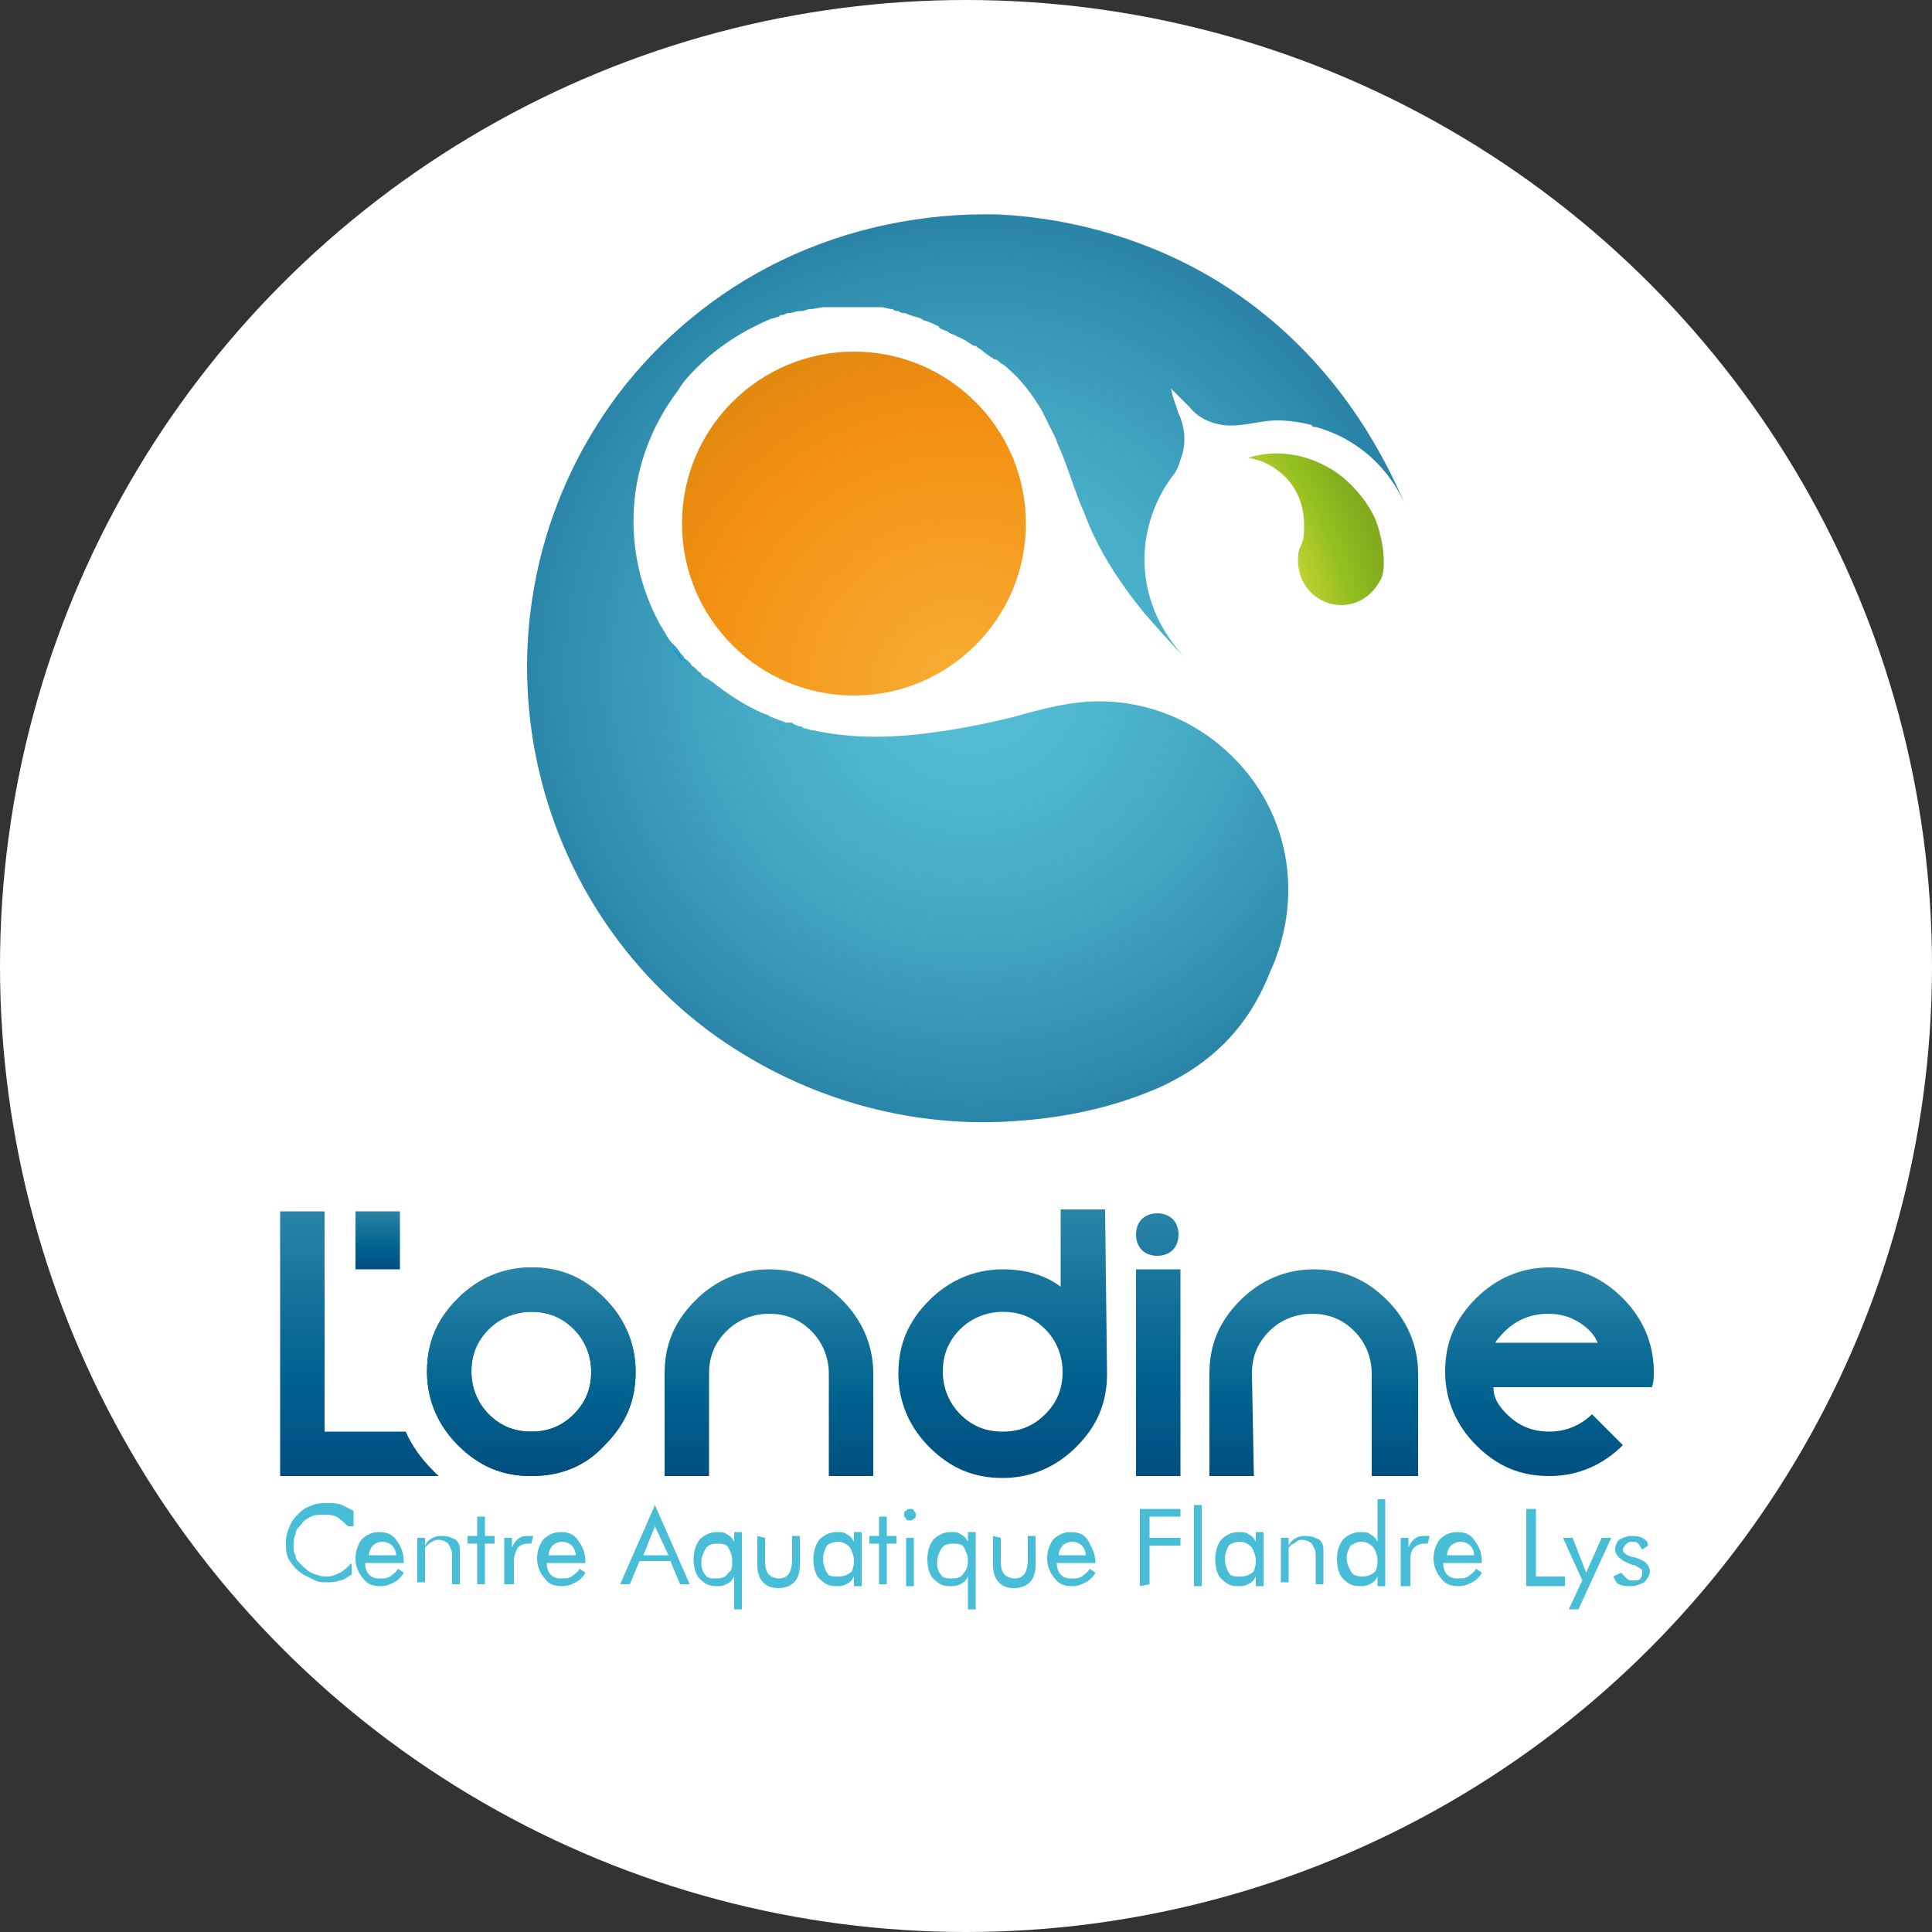 <?xml version="1.0" encoding="utf-8"?>
<!-- Generator: Adobe Illustrator 24.1.2, SVG Export Plug-In . SVG Version: 6.00 Build 0)  -->
<svg version="1.1" id="Calque_1" xmlns="http://www.w3.org/2000/svg" xmlns:xlink="http://www.w3.org/1999/xlink" x="0px" y="0px"
	 width="100px" height="100px" viewBox="0 0 100 100" enable-background="new 0 0 100 100" xml:space="preserve">
<rect x="0" y="0" width="100" height="100" fill="#333333" stroke="none"/>
<circle fill="#FFFFFF" cx="50" cy="50" r="50"/>
<g>
	<g>
		<path id="XMLID_91_" fill="#1D1D1B" d="M39.5,48.9c-0.2-0.1-0.4-0.1-0.6-0.2C39.1,48.8,39.3,48.9,39.5,48.9z"/>
		
			<radialGradient id="XMLID_3_" cx="989.425" cy="-574.472" r="18.361" gradientTransform="matrix(0.543 0.84 0.84 -0.543 -5.059 -1107.458)" gradientUnits="userSpaceOnUse">
			<stop  offset="0" style="stop-color:#F8AE35"/>
			<stop  offset="0.745" style="stop-color:#F29111"/>
			<stop  offset="1" style="stop-color:#E48910"/>
		</radialGradient>
		<circle id="XMLID_90_" fill="url(#XMLID_3_)" cx="44.2" cy="27.1" r="8.9"/>
		
			<radialGradient id="XMLID_4_" cx="989.127" cy="-573.503" r="23.454" gradientTransform="matrix(0.543 0.84 0.84 -0.543 -5.059 -1107.458)" gradientUnits="userSpaceOnUse">
			<stop  offset="0" style="stop-color:#55BFD6"/>
			<stop  offset="0.235" style="stop-color:#50B9D1"/>
			<stop  offset="0.561" style="stop-color:#43A7C3"/>
			<stop  offset="0.938" style="stop-color:#2D8AAC"/>
			<stop  offset="1" style="stop-color:#2984A8"/>
		</radialGradient>
		<path id="XMLID_89_" fill="url(#XMLID_4_)" d="M60.2,56.2c-2.2,1-4.7,1.6-7.3,1.8c-5.8,0.5-11.6-1.2-16.3-4.7
			C26.3,45.5,24.2,30.8,32,20.4c2.2-2.9,5.1-5.3,8.4-6.9c3.5-1.7,7.4-2.5,11.3-2.4c4,0.2,8,1.4,11.4,3.5c4.5,2.8,7.7,6.9,9.7,11.7
			c-0.8-2-2.5-3.6-4.7-4.2c-0.1,0-0.2,0-0.2-0.1c-0.8-0.2-1.6-0.3-2.4-0.2c-0.7,0.1-1.5,0.3-2.2,0.2c-0.7-0.1-1.3-0.4-1.7-0.9
			l-0.8-0.8l-0.2-0.2l0.1,0.4c0.1,0.3,0.3,0.9,0.3,0.9c0.3,0.6,0.4,1.4,0.2,2.1c-0.1,0.3-0.2,0.7-0.4,1c-0.8,1-1.3,2.2-1.5,3.5
			c-0.3,2.3,0.5,4.4,2,6c-0.7-0.7-1.4-1.5-2.1-2.3c-1.3-1.6-2.4-3.3-3.1-5.2c-0.5-1.1-0.8-2.3-1.3-3.4c-0.1-0.2-0.1-0.3-0.2-0.5
			c-0.2-0.4-0.4-0.8-0.6-1.2c0-0.1-0.1-0.1-0.1-0.2c-0.5-0.8-1-1.5-1.7-2.1c-0.1-0.1-0.2-0.2-0.4-0.3c-0.1-0.1-0.2-0.2-0.3-0.2
			s-0.1-0.1-0.2-0.1c-0.1-0.1-0.3-0.2-0.4-0.3c-0.1-0.1-0.3-0.2-0.4-0.3c0,0,0,0-0.1,0c-0.3-0.2-0.6-0.4-0.9-0.5
			c-0.1-0.1-0.3-0.1-0.4-0.2c-0.1-0.1-0.3-0.1-0.4-0.2c0,0-0.1,0-0.1-0.1c-0.2-0.1-0.4-0.2-0.7-0.3c-0.1,0-0.2-0.1-0.2-0.1
			c-0.2-0.1-0.4-0.1-0.6-0.2c-0.1,0-0.2-0.1-0.3-0.1s-0.2,0-0.3-0.1c-0.1,0-0.2,0-0.3-0.1c-0.2,0-0.4-0.1-0.6-0.1
			c-0.1,0-0.2,0-0.3,0l0,0h-0.1c0,0-0.1,0-0.2,0c0,0,0,0-0.1,0c-0.2,0-0.4,0-0.7,0c-0.2,0-0.4,0-0.6,0c-0.1,0-0.3,0-0.4,0h-0.1
			c0,0,0,0-0.1,0l0,0l0,0c-0.1,0-0.2,0-0.3,0c-0.3,0-0.5,0.1-0.8,0.1l0,0c-0.1,0-0.3,0.1-0.4,0.1h-0.1c-0.2,0-0.4,0.1-0.5,0.1l0,0
			h-0.1c-0.1,0-0.2,0.1-0.3,0.1s-0.1,0-0.2,0.1c-0.1,0-0.3,0.1-0.4,0.1c-1.4,0.6-2.7,1.4-3.8,2.5c-0.4,0.4-0.7,0.7-1,1.2
			c-2.8,3.7-3,8.4-0.9,12.2c0.1,0.1,0.1,0.2,0.2,0.3c0.1,0.2,0.2,0.4,0.4,0.6l0.1,0.1l0.1,0.1c0.1,0.1,0.2,0.3,0.3,0.4l0.1,0.1
			c0,0.1,0.1,0.1,0.2,0.2l0.1,0.1c0.1,0.1,0.1,0.2,0.2,0.2l0,0c0.1,0.1,0.2,0.2,0.3,0.3c0.1,0,0.1,0.1,0.1,0.1
			c0.1,0.1,0.2,0.2,0.3,0.2c0.1,0.1,0.3,0.2,0.4,0.3l0,0c0.1,0.1,0.3,0.2,0.4,0.3c0.7,0.5,1.5,1,2.3,1.3c0.1,0,0.1,0.1,0.2,0.1
			c0.2,0.1,0.3,0.1,0.5,0.2c0.1,0,0.2,0.1,0.3,0.1s0.1,0,0.2,0c0.1,0,0.1,0,0.2,0.1c0.1,0,0.2,0.1,0.3,0.1s0.1,0,0.2,0.1
			c0.2,0,0.3,0.1,0.5,0.1c1.8,0.4,3.7,0.4,5.5,0.2c1.7-0.2,3.3-0.5,4.9-0.9c1.4-0.4,2.9-0.8,4.4-0.8c2.1,0,4.2,0.7,5.9,2
			c3.8,2.9,4.9,7.8,2.9,12.1C64.5,53.4,62.5,55.1,60.2,56.2z"/>
		<path id="XMLID_88_" fill="#009EE2" d="M34.4,32.8c0.1,0.1,0.2,0.3,0.3,0.4C34.6,33.1,34.5,33,34.4,32.8z"/>
		<path id="XMLID_87_" fill="#009EE2" d="M35.5,34.3c-0.1-0.1-0.1-0.1-0.2-0.2L35.2,34c0,0,0,0,0-0.1c-0.1-0.1-0.2-0.2-0.3-0.3
			l-0.1-0.1l-0.1-0.1l-0.1-0.1c0.1,0.1,0.2,0.2,0.3,0.4c0.1,0.1,0.2,0.2,0.3,0.4c0,0,0,0,0,0.1C35.4,34.1,35.5,34.2,35.5,34.3z"/>
		<path id="XMLID_86_" fill="#009EE2" d="M40.7,37.8c-0.1,0-0.2-0.1-0.3-0.1C40.5,37.7,40.5,37.7,40.7,37.8
			C40.6,37.8,40.6,37.8,40.7,37.8z"/>
		
			<radialGradient id="XMLID_6_" cx="1014.433" cy="-561.306" r="22.726" gradientTransform="matrix(0.525 0.851 0.851 -0.525 -5.269 -1122.421)" gradientUnits="userSpaceOnUse">
			<stop  offset="0.809" style="stop-color:#C3D234"/>
			<stop  offset="0.912" style="stop-color:#93C01F"/>
			<stop  offset="1" style="stop-color:#83AB1E"/>
		</radialGradient>
		<path id="XMLID_85_" fill="url(#XMLID_6_)" d="M69.5,24.7c0.7,0.6,1.3,1.3,1.7,2.2c0.3,0.8,0.5,1.8,0.4,2.6c0,0.2-0.1,0.5-0.2,0.6
			c-0.7,1.3-2.3,1.6-3.4,0.7c-0.6-0.5-0.9-1.3-0.8-2.1c0-0.2,0.1-0.4,0.2-0.6c0.1-0.3,0.1-0.6,0.1-0.9c0-1.1-0.4-2.1-1.3-2.8
			c-0.5-0.4-1-0.6-1.6-0.7C66.1,23.2,68,23.5,69.5,24.7z"/>
	</g>
	<g>
		<g id="XMLID_23_">
			<path id="XMLID_83_" fill="#48BDD7" d="M18,79c-0.2-0.2-0.4-0.4-0.6-0.5s-0.5-0.1-0.7-0.1s-0.4,0-0.6,0.1
				c-0.2,0.1-0.4,0.2-0.5,0.4c-0.2,0.2-0.3,0.3-0.3,0.5c-0.1,0.2-0.1,0.4-0.1,0.6s0,0.4,0.1,0.5c0,0.2,0.1,0.3,0.2,0.4
				c0.2,0.2,0.4,0.4,0.6,0.5s0.5,0.2,0.8,0.2s0.5-0.1,0.7-0.2s0.4-0.3,0.6-0.5v0.6c-0.2,0.1-0.4,0.3-0.6,0.3
				c-0.2,0.1-0.5,0.1-0.7,0.1s-0.4,0-0.6-0.1s-0.4-0.2-0.6-0.3c-0.3-0.2-0.5-0.4-0.7-0.7c-0.2-0.3-0.2-0.6-0.2-1
				c0-0.3,0.1-0.6,0.2-0.8c0.1-0.3,0.3-0.5,0.5-0.7s0.4-0.3,0.7-0.4c0.2-0.1,0.5-0.1,0.8-0.1c0.2,0,0.5,0,0.7,0.1s0.4,0.2,0.6,0.3
				V79H18z"/>
			<path id="XMLID_80_" fill="#48BDD7" d="M20.9,80.9h-2l0,0c0,0.3,0.1,0.5,0.2,0.6c0.2,0.2,0.4,0.2,0.6,0.2s0.3,0,0.5-0.1
				c0.1-0.1,0.3-0.2,0.4-0.4l0.3,0.2c-0.1,0.2-0.3,0.4-0.5,0.5s-0.4,0.2-0.7,0.2c-0.4,0-0.7-0.1-0.9-0.4c-0.2-0.2-0.4-0.6-0.4-1
				s0.1-0.7,0.3-1c0.2-0.2,0.5-0.4,0.9-0.4s0.7,0.1,0.9,0.4C20.8,80.1,20.9,80.4,20.9,80.9L20.9,80.9z M20.5,80.5
				c0-0.2-0.1-0.4-0.2-0.5s-0.3-0.2-0.5-0.2s-0.4,0.1-0.5,0.2s-0.2,0.3-0.2,0.5H20.5z"/>
			<path id="XMLID_78_" fill="#48BDD7" d="M21.6,82.1v-2.5H22V80c0.1-0.2,0.2-0.3,0.4-0.4c0.2-0.1,0.3-0.1,0.5-0.1
				c0.3,0,0.5,0.1,0.7,0.2c0.2,0.2,0.2,0.4,0.2,0.6V82h-0.4v-1.5c0-0.3-0.1-0.4-0.2-0.6c-0.1-0.1-0.3-0.2-0.5-0.2
				c-0.1,0-0.2,0-0.3,0.1c-0.1,0-0.2,0.1-0.3,0.2C22,80.1,22,80.1,22,80.2s0,0.2,0,0.4v1.3h-0.4V82.1z"/>
			<path id="XMLID_76_" fill="#48BDD7" d="M24.7,79.9h-0.5v-0.4h0.5v-1h0.4v1h0.5v0.4h-0.5V82h-0.4V79.9z"/>
			<path id="XMLID_74_" fill="#48BDD7" d="M26.1,82.1v-2.5h0.4v0.5c0.1-0.2,0.2-0.4,0.4-0.5c0.1-0.1,0.3-0.1,0.5-0.1
				c0.1,0,0.1,0,0.1,0h0.1l-0.1,0.4h-0.1h-0.1c-0.2,0-0.4,0.1-0.5,0.2c-0.1,0.2-0.2,0.4-0.2,0.7V82h-0.5V82.1z"/>
			<path id="XMLID_71_" fill="#48BDD7" d="M30.3,80.9h-2l0,0c0,0.3,0.1,0.5,0.2,0.6c0.2,0.2,0.4,0.2,0.6,0.2s0.3,0,0.5-0.1
				c0.1-0.1,0.3-0.2,0.4-0.4l0.3,0.2c-0.1,0.2-0.3,0.4-0.5,0.5s-0.4,0.2-0.7,0.2c-0.4,0-0.7-0.1-0.9-0.4c-0.2-0.2-0.4-0.6-0.4-1
				s0.1-0.7,0.3-1c0.2-0.2,0.5-0.4,0.9-0.4s0.7,0.1,0.9,0.4C30.2,80.1,30.3,80.4,30.3,80.9L30.3,80.9z M29.8,80.5
				c0-0.2-0.1-0.4-0.2-0.5s-0.3-0.2-0.5-0.2s-0.4,0.1-0.5,0.2s-0.2,0.3-0.2,0.5H29.8z"/>
			<path id="XMLID_68_" fill="#48BDD7" d="M33.9,77.9l1.8,4.1h-0.5l-0.5-1.2h-1.6L32.6,82h-0.5L33.9,77.9z M33.9,79l-0.6,1.5h1.3
				L33.9,79z"/>
			<path id="XMLID_65_" fill="#48BDD7" d="M38.4,83.3H38v-1.7c-0.1,0.2-0.2,0.3-0.4,0.4s-0.3,0.1-0.5,0.1c-0.4,0-0.6-0.1-0.9-0.4
				c-0.2-0.2-0.3-0.6-0.3-1s0.1-0.7,0.3-1c0.2-0.2,0.5-0.4,0.9-0.4c0.2,0,0.4,0,0.5,0.1c0.2,0.1,0.3,0.2,0.4,0.4v-0.5h0.4V83.3z
				 M37.9,80.8c0-0.3-0.1-0.5-0.2-0.7c-0.1-0.2-0.4-0.2-0.6-0.2c-0.3,0-0.5,0.1-0.6,0.3c-0.1,0.2-0.2,0.4-0.2,0.7
				c0,0.3,0.1,0.5,0.2,0.6c0.1,0.2,0.3,0.2,0.6,0.2s0.5-0.1,0.6-0.3C37.9,81.3,37.9,81.1,37.9,80.8z"/>
			<path id="XMLID_63_" fill="#48BDD7" d="M39.6,79.6v1.2c0,0.4,0.1,0.6,0.2,0.7c0.1,0.1,0.3,0.2,0.5,0.2c0.3,0,0.4-0.1,0.5-0.2
				s0.2-0.4,0.2-0.8v-1.2h0.4V81c0,0.4-0.1,0.7-0.3,0.9s-0.5,0.3-0.8,0.3c-0.4,0-0.6-0.1-0.8-0.3c-0.2-0.2-0.3-0.5-0.3-0.9v-1.5
				L39.6,79.6L39.6,79.6z"/>
			<path id="XMLID_60_" fill="#48BDD7" d="M44.6,79.6v2.5h-0.4v-0.5c-0.1,0.2-0.2,0.3-0.4,0.4s-0.3,0.1-0.5,0.1
				c-0.4,0-0.6-0.1-0.9-0.4c-0.2-0.2-0.3-0.6-0.3-1s0.1-0.7,0.3-1c0.2-0.2,0.5-0.4,0.9-0.4c0.2,0,0.4,0,0.5,0.1
				c0.2,0.1,0.3,0.2,0.4,0.4v-0.5h0.4V79.6z M44.2,80.8c0-0.3-0.1-0.5-0.2-0.7c-0.2-0.2-0.4-0.3-0.6-0.3c-0.3,0-0.5,0.1-0.6,0.2
				c-0.1,0.2-0.2,0.4-0.2,0.7c0,0.3,0.1,0.5,0.2,0.7c0.1,0.2,0.3,0.2,0.6,0.2s0.5-0.1,0.6-0.2C44.1,81.4,44.2,81.1,44.2,80.8z"/>
			<path id="XMLID_58_" fill="#48BDD7" d="M45.5,79.9H45v-0.4h0.5v-1h0.4v1h0.5v0.4h-0.5V82h-0.4V79.9z"/>
			<path id="XMLID_55_" fill="#48BDD7" d="M46.8,78.4c0-0.1,0-0.2,0.1-0.2c0.1-0.1,0.1-0.1,0.2-0.1c0.1,0,0.2,0,0.2,0.1
				c0.1,0.1,0.1,0.1,0.1,0.2s0,0.2-0.1,0.2c-0.1,0.1-0.1,0.1-0.2,0.1c-0.1,0-0.2,0-0.2-0.1C46.8,78.5,46.8,78.5,46.8,78.4z
				 M46.9,82.1v-2.5h0.4v2.5H46.9z"/>
			<path id="XMLID_52_" fill="#48BDD7" d="M50.5,83.3h-0.4v-1.7c-0.1,0.2-0.2,0.3-0.4,0.4s-0.3,0.1-0.5,0.1c-0.4,0-0.6-0.1-0.9-0.4
				c-0.2-0.2-0.3-0.6-0.3-1s0.1-0.7,0.3-1c0.2-0.2,0.5-0.4,0.9-0.4c0.2,0,0.4,0,0.5,0.1c0.2,0.1,0.3,0.2,0.4,0.4v-0.5h0.4V83.3z
				 M50.1,80.8c0-0.3-0.1-0.5-0.2-0.7c-0.1-0.2-0.4-0.2-0.6-0.2c-0.3,0-0.5,0.1-0.6,0.3c-0.1,0.2-0.2,0.4-0.2,0.7
				c0,0.3,0.1,0.5,0.2,0.6c0.1,0.2,0.3,0.2,0.6,0.2s0.5-0.1,0.6-0.3C50,81.3,50.1,81.1,50.1,80.8z"/>
			<path id="XMLID_50_" fill="#48BDD7" d="M51.8,79.6v1.2c0,0.4,0.1,0.6,0.2,0.7c0.1,0.1,0.3,0.2,0.5,0.2c0.3,0,0.4-0.1,0.5-0.2
				s0.2-0.4,0.2-0.8v-1.2h0.4V81c0,0.4-0.1,0.7-0.3,0.9c-0.2,0.2-0.5,0.3-0.8,0.3c-0.4,0-0.6-0.1-0.8-0.3c-0.2-0.2-0.3-0.5-0.3-0.9
				v-1.5L51.8,79.6L51.8,79.6z"/>
			<path id="XMLID_47_" fill="#48BDD7" d="M56.7,80.9h-2l0,0c0,0.3,0.1,0.5,0.2,0.6c0.2,0.2,0.4,0.2,0.6,0.2c0.2,0,0.3,0,0.5-0.1
				c0.1-0.1,0.3-0.2,0.4-0.4l0.3,0.2c-0.1,0.2-0.3,0.4-0.5,0.5s-0.4,0.2-0.7,0.2c-0.4,0-0.7-0.1-0.9-0.4c-0.2-0.2-0.4-0.6-0.4-1
				s0.1-0.7,0.3-1c0.2-0.2,0.5-0.4,0.9-0.4s0.7,0.1,0.9,0.4C56.5,80.1,56.7,80.4,56.7,80.9L56.7,80.9z M56.2,80.5
				c0-0.2-0.1-0.4-0.2-0.5c-0.1-0.1-0.3-0.2-0.5-0.2S55.1,79.9,55,80s-0.2,0.3-0.2,0.5H56.2z"/>
			<path id="XMLID_45_" fill="#48BDD7" d="M59,82.1v-4h2.1v0.4h-1.6v1.1h1.6V80h-1.6v2L59,82.1L59,82.1z"/>
			<path id="XMLID_43_" fill="#48BDD7" d="M61.8,82.1v-4.2h0.4v4.2H61.8z"/>
			<path id="XMLID_40_" fill="#48BDD7" d="M65.4,79.6v2.5H65v-0.5c-0.1,0.2-0.2,0.3-0.4,0.4c-0.2,0.1-0.3,0.1-0.5,0.1
				c-0.4,0-0.6-0.1-0.9-0.4c-0.2-0.2-0.3-0.6-0.3-1s0.1-0.7,0.3-1c0.2-0.2,0.5-0.4,0.9-0.4c0.2,0,0.4,0,0.5,0.1
				c0.2,0.1,0.3,0.2,0.4,0.4v-0.5h0.4V79.6z M65,80.8c0-0.3-0.1-0.5-0.2-0.7c-0.2-0.2-0.4-0.3-0.6-0.3c-0.3,0-0.5,0.1-0.6,0.2
				c-0.1,0.2-0.2,0.4-0.2,0.7c0,0.3,0.1,0.5,0.2,0.7c0.1,0.2,0.3,0.2,0.6,0.2c0.3,0,0.5-0.1,0.6-0.2C64.9,81.4,65,81.1,65,80.8z"/>
			<path id="XMLID_38_" fill="#48BDD7" d="M66.3,82.1v-2.5h0.4V80c0.1-0.2,0.2-0.3,0.4-0.4c0.2-0.1,0.3-0.1,0.5-0.1
				c0.3,0,0.5,0.1,0.7,0.2c0.2,0.2,0.2,0.4,0.2,0.6V82h-0.4v-1.5c0-0.3-0.1-0.4-0.2-0.6c-0.1-0.1-0.3-0.2-0.5-0.2
				c-0.1,0-0.2,0-0.3,0.1s-0.2,0.1-0.3,0.2c-0.1,0.1-0.1,0.1-0.1,0.2s0,0.2,0,0.4v1.3h-0.4V82.1z"/>
			<path id="XMLID_35_" fill="#48BDD7" d="M71.7,77.9v4.2h-0.4v-0.5c-0.1,0.2-0.2,0.3-0.4,0.4c-0.2,0.1-0.3,0.1-0.5,0.1
				c-0.4,0-0.6-0.1-0.9-0.4c-0.2-0.2-0.3-0.6-0.3-1s0.1-0.7,0.3-1c0.2-0.2,0.5-0.4,0.9-0.4c0.2,0,0.4,0,0.5,0.1
				c0.2,0.1,0.3,0.2,0.4,0.4v-2.2h0.4V77.9z M71.3,80.8c0-0.3-0.1-0.5-0.2-0.7c-0.2-0.2-0.4-0.3-0.6-0.3c-0.3,0-0.4,0.1-0.6,0.2
				c-0.1,0.2-0.2,0.4-0.2,0.6c0,0.3,0.1,0.5,0.2,0.7s0.3,0.3,0.6,0.3c0.3,0,0.5-0.1,0.6-0.2C71.2,81.4,71.3,81.1,71.3,80.8z"/>
			<path id="XMLID_33_" fill="#48BDD7" d="M72.5,82.1v-2.5h0.4v0.5c0.1-0.2,0.2-0.4,0.4-0.5c0.1-0.1,0.3-0.1,0.5-0.1
				c0.1,0,0.1,0,0.1,0H74l-0.1,0.4h-0.1h-0.1c-0.2,0-0.4,0.1-0.5,0.2C73,80.3,73,80.5,73,80.9v1.2H72.5z"/>
			<path id="XMLID_30_" fill="#48BDD7" d="M76.7,80.9h-2l0,0c0,0.3,0.1,0.5,0.2,0.6c0.2,0.2,0.4,0.2,0.6,0.2s0.3,0,0.5-0.1
				c0.1-0.1,0.3-0.2,0.4-0.4l0.3,0.2c-0.1,0.2-0.3,0.4-0.5,0.5s-0.4,0.2-0.7,0.2c-0.4,0-0.7-0.1-0.9-0.4c-0.2-0.2-0.4-0.6-0.4-1
				s0.1-0.7,0.3-1c0.2-0.2,0.5-0.4,0.9-0.4s0.7,0.1,0.9,0.4C76.6,80.1,76.7,80.4,76.7,80.9L76.7,80.9z M76.3,80.5
				c0-0.2-0.1-0.4-0.2-0.5s-0.3-0.2-0.5-0.2s-0.4,0.1-0.5,0.2s-0.2,0.3-0.2,0.5H76.3z"/>
			<path id="XMLID_28_" fill="#48BDD7" d="M79,82.1v-4h0.5v3.5H81v0.5H79z"/>
			<path id="XMLID_26_" fill="#48BDD7" d="M81.2,83.3l0.7-1.5l-1-2.2h0.5l0.7,1.8l0.8-1.8h0.5l-1.7,3.7H81.2z"/>
			<path id="XMLID_24_" fill="#48BDD7" d="M83.5,81.6l0.4-0.2c0.1,0.1,0.2,0.2,0.3,0.3c0.1,0.1,0.2,0.1,0.4,0.1c0.1,0,0.3,0,0.3-0.1
				c0.1-0.1,0.1-0.2,0.1-0.3c0-0.1,0-0.2-0.1-0.2c-0.1-0.1-0.2-0.1-0.3-0.2h-0.1c-0.6-0.2-0.9-0.5-0.9-0.8c0-0.2,0.1-0.4,0.2-0.5
				c0.2-0.1,0.4-0.2,0.6-0.2s0.4,0,0.6,0.1s0.3,0.2,0.3,0.4L85,80.2c-0.1-0.1-0.1-0.2-0.2-0.3s-0.2-0.1-0.3-0.1
				c-0.1,0-0.2,0-0.3,0.1C84.1,80,84,80.1,84,80.2c0,0.2,0.2,0.3,0.5,0.4c0.1,0,0.1,0,0.1,0c0.3,0.1,0.5,0.2,0.6,0.3
				c0.1,0.1,0.2,0.3,0.2,0.4c0,0.2-0.1,0.4-0.3,0.6c-0.2,0.1-0.4,0.2-0.7,0.2c-0.2,0-0.4,0-0.6-0.1C83.7,82,83.6,81.8,83.5,81.6z"/>
		</g>
		
			<linearGradient id="SVGID_1_" gradientUnits="userSpaceOnUse" x1="18.6" y1="37.209" x2="18.6" y2="23.488" gradientTransform="matrix(1 0 0 -1 0 99.89)">
			<stop  offset="0" style="stop-color:#2984A8"/>
			<stop  offset="0.618" style="stop-color:#00628E"/>
			<stop  offset="1" style="stop-color:#004F80"/>
		</linearGradient>
		<path fill="url(#SVGID_1_)" d="M22.7,76.4h-8.2V62.7h2.3v11.4H21c0.3,0.7,0.8,1.4,1.4,2C22.5,76.2,22.6,76.3,22.7,76.4z"/>
		
			<linearGradient id="XMLID_8_" gradientUnits="userSpaceOnUse" x1="19.55" y1="37.211" x2="19.55" y2="34.162" gradientTransform="matrix(1 0 0 -1 0 99.89)">
			<stop  offset="0" style="stop-color:#2984A8"/>
			<stop  offset="0.618" style="stop-color:#00628E"/>
			<stop  offset="1" style="stop-color:#004F80"/>
		</linearGradient>
		<path id="XMLID_21_" fill="url(#XMLID_8_)" d="M18.4,65.7v-3h2.3v3H18.4z"/>
		
			<linearGradient id="XMLID_9_" gradientUnits="userSpaceOnUse" x1="27.5" y1="34.162" x2="27.5" y2="23.49" gradientTransform="matrix(1 0 0 -1 0 99.89)">
			<stop  offset="0" style="stop-color:#2984A8"/>
			<stop  offset="0.618" style="stop-color:#00628E"/>
			<stop  offset="1" style="stop-color:#004F80"/>
		</linearGradient>
		<path id="XMLID_18_" fill="url(#XMLID_9_)" d="M27.5,76.4c-1.5,0-2.7-0.5-3.8-1.6c-1-1-1.6-2.3-1.6-3.8s0.5-2.7,1.6-3.8
			c1-1,2.3-1.6,3.8-1.6s2.7,0.5,3.8,1.6c1,1,1.6,2.3,1.6,3.8s-0.5,2.7-1.6,3.8C30.3,75.9,29,76.4,27.5,76.4z M29.7,73.2
			c0.6-0.6,0.9-1.3,0.9-2.2c0-0.8-0.3-1.6-0.9-2.2s-1.3-0.9-2.2-0.9c-0.8,0-1.6,0.3-2.2,0.9s-0.9,1.3-0.9,2.2c0,0.8,0.3,1.6,0.9,2.2
			s1.3,0.9,2.2,0.9C28.4,74.1,29.1,73.8,29.7,73.2z"/>
		
			<linearGradient id="XMLID_11_" gradientUnits="userSpaceOnUse" x1="27.5" y1="34.162" x2="27.5" y2="23.49" gradientTransform="matrix(1 0 0 -1 0 99.89)">
			<stop  offset="0" style="stop-color:#2984A8"/>
			<stop  offset="0.618" style="stop-color:#00628E"/>
			<stop  offset="1" style="stop-color:#004F80"/>
		</linearGradient>
		<path id="XMLID_15_" fill="url(#XMLID_11_)" d="M27.5,76.4c-1.5,0-2.7-0.5-3.8-1.6c-1-1-1.6-2.3-1.6-3.8s0.5-2.7,1.6-3.8
			c1-1,2.3-1.6,3.8-1.6s2.7,0.5,3.8,1.6c1,1,1.6,2.3,1.6,3.8s-0.5,2.7-1.6,3.8C30.3,75.9,29,76.4,27.5,76.4z M29.7,73.2
			c0.6-0.6,0.9-1.3,0.9-2.2c0-0.8-0.3-1.6-0.9-2.2s-1.3-0.9-2.2-0.9c-0.8,0-1.6,0.3-2.2,0.9s-0.9,1.3-0.9,2.2c0,0.8,0.3,1.6,0.9,2.2
			s1.3,0.9,2.2,0.9C28.4,74.1,29.1,73.8,29.7,73.2z"/>
		
			<linearGradient id="XMLID_12_" gradientUnits="userSpaceOnUse" x1="39.8" y1="34.162" x2="39.8" y2="23.49" gradientTransform="matrix(1 0 0 -1 0 99.89)">
			<stop  offset="0" style="stop-color:#2984A8"/>
			<stop  offset="0.618" style="stop-color:#00628E"/>
			<stop  offset="1" style="stop-color:#004F80"/>
		</linearGradient>
		<path id="XMLID_13_" fill="url(#XMLID_12_)" d="M36.7,76.4h-2.3v-5.3c0-1.5,0.5-2.7,1.6-3.8c1-1,2.3-1.6,3.8-1.6s2.7,0.5,3.8,1.6
			c1,1,1.6,2.3,1.6,3.8v5.3h-2.3v-5.3c0-0.8-0.3-1.6-0.9-2.2c-0.6-0.6-1.3-0.9-2.2-0.9c-0.8,0-1.6,0.3-2.2,0.9
			c-0.6,0.6-0.9,1.3-0.9,2.2C36.7,71.1,36.7,76.4,36.7,76.4z"/>
		
			<linearGradient id="XMLID_14_" gradientUnits="userSpaceOnUse" x1="51.9" y1="37.211" x2="51.9" y2="23.49" gradientTransform="matrix(1 0 0 -1 0 99.89)">
			<stop  offset="0" style="stop-color:#2984A8"/>
			<stop  offset="0.618" style="stop-color:#00628E"/>
			<stop  offset="1" style="stop-color:#004F80"/>
		</linearGradient>
		<path id="XMLID_10_" fill="url(#XMLID_14_)" d="M57.3,71.1c0,1.5-0.5,2.7-1.6,3.8c-1,1-2.3,1.6-3.8,1.6s-2.7-0.5-3.8-1.6
			c-1-1-1.6-2.3-1.6-3.8s0.5-2.7,1.6-3.8c1-1,2.3-1.6,3.8-1.6c1.2,0,2.2,0.3,3,0.9v-4h2.3L57.3,71.1L57.3,71.1z M54.1,73.2
			c0.6-0.6,0.9-1.3,0.9-2.2c0-0.8-0.3-1.6-0.9-2.2c-0.6-0.6-1.3-0.9-2.2-0.9c-0.8,0-1.6,0.3-2.2,0.9c-0.6,0.6-0.9,1.3-0.9,2.2
			c0,0.8,0.3,1.6,0.9,2.2c0.6,0.6,1.3,0.9,2.2,0.9S53.5,73.8,54.1,73.2z"/>
		
			<linearGradient id="XMLID_16_" gradientUnits="userSpaceOnUse" x1="59.95" y1="37.211" x2="59.95" y2="23.49" gradientTransform="matrix(1 0 0 -1 0 99.89)">
			<stop  offset="0" style="stop-color:#2984A8"/>
			<stop  offset="0.618" style="stop-color:#00628E"/>
			<stop  offset="1" style="stop-color:#004F80"/>
		</linearGradient>
		<path id="XMLID_7_" fill="url(#XMLID_16_)" d="M59.9,65c-0.3,0-0.6-0.1-0.8-0.3c-0.2-0.2-0.3-0.5-0.3-0.8s0.1-0.6,0.3-0.8
			s0.5-0.3,0.8-0.3s0.6,0.1,0.8,0.3s0.3,0.5,0.3,0.8s-0.1,0.6-0.3,0.8C60.5,64.9,60.2,65,59.9,65z M61.1,65.7v10.7h-2.3V65.7H61.1z"
			/>
		
			<linearGradient id="XMLID_17_" gradientUnits="userSpaceOnUse" x1="68" y1="34.162" x2="68" y2="23.49" gradientTransform="matrix(1 0 0 -1 0 99.89)">
			<stop  offset="0" style="stop-color:#2984A8"/>
			<stop  offset="0.618" style="stop-color:#00628E"/>
			<stop  offset="1" style="stop-color:#004F80"/>
		</linearGradient>
		<path id="XMLID_5_" fill="url(#XMLID_17_)" d="M64.9,76.4h-2.3v-5.3c0-1.5,0.5-2.7,1.6-3.8c1-1,2.3-1.6,3.8-1.6s2.7,0.5,3.8,1.6
			c1,1,1.6,2.3,1.6,3.8v5.3H71v-5.3c0-0.8-0.3-1.6-0.9-2.2S68.8,68,67.9,68c-0.8,0-1.6,0.3-2.2,0.9s-0.9,1.3-0.9,2.2L64.9,76.4
			L64.9,76.4z"/>
		
			<linearGradient id="XMLID_19_" gradientUnits="userSpaceOnUse" x1="80.2" y1="34.162" x2="80.2" y2="23.49" gradientTransform="matrix(1 0 0 -1 0 99.89)">
			<stop  offset="0" style="stop-color:#2984A8"/>
			<stop  offset="0.618" style="stop-color:#00628E"/>
			<stop  offset="1" style="stop-color:#004F80"/>
		</linearGradient>
		<path id="XMLID_2_" fill="url(#XMLID_19_)" d="M78,73.2c0.6,0.6,1.3,0.9,2.2,0.9c0.8,0,1.6-0.3,2.2-0.9l0,0l1.6,1.6l0,0
			c-1,1-2.3,1.6-3.8,1.6s-2.7-0.5-3.8-1.6c-1-1-1.6-2.3-1.6-3.8s0.5-2.7,1.6-3.8c1-1,2.3-1.6,3.8-1.6s2.7,0.5,3.8,1.6
			c1,1,1.6,2.3,1.6,3.8c0,0.3,0,0.5-0.1,0.8h-0.7h-7.5C77.3,72.4,77.6,72.8,78,73.2z M82.3,68.9C81.7,68.3,81,68,80.1,68
			c-0.8,0-1.6,0.3-2.2,0.9c-0.2,0.2-0.4,0.4-0.5,0.6h5.3C82.6,69.3,82.5,69.1,82.3,68.9z"/>
	</g>
</g>
</svg>
